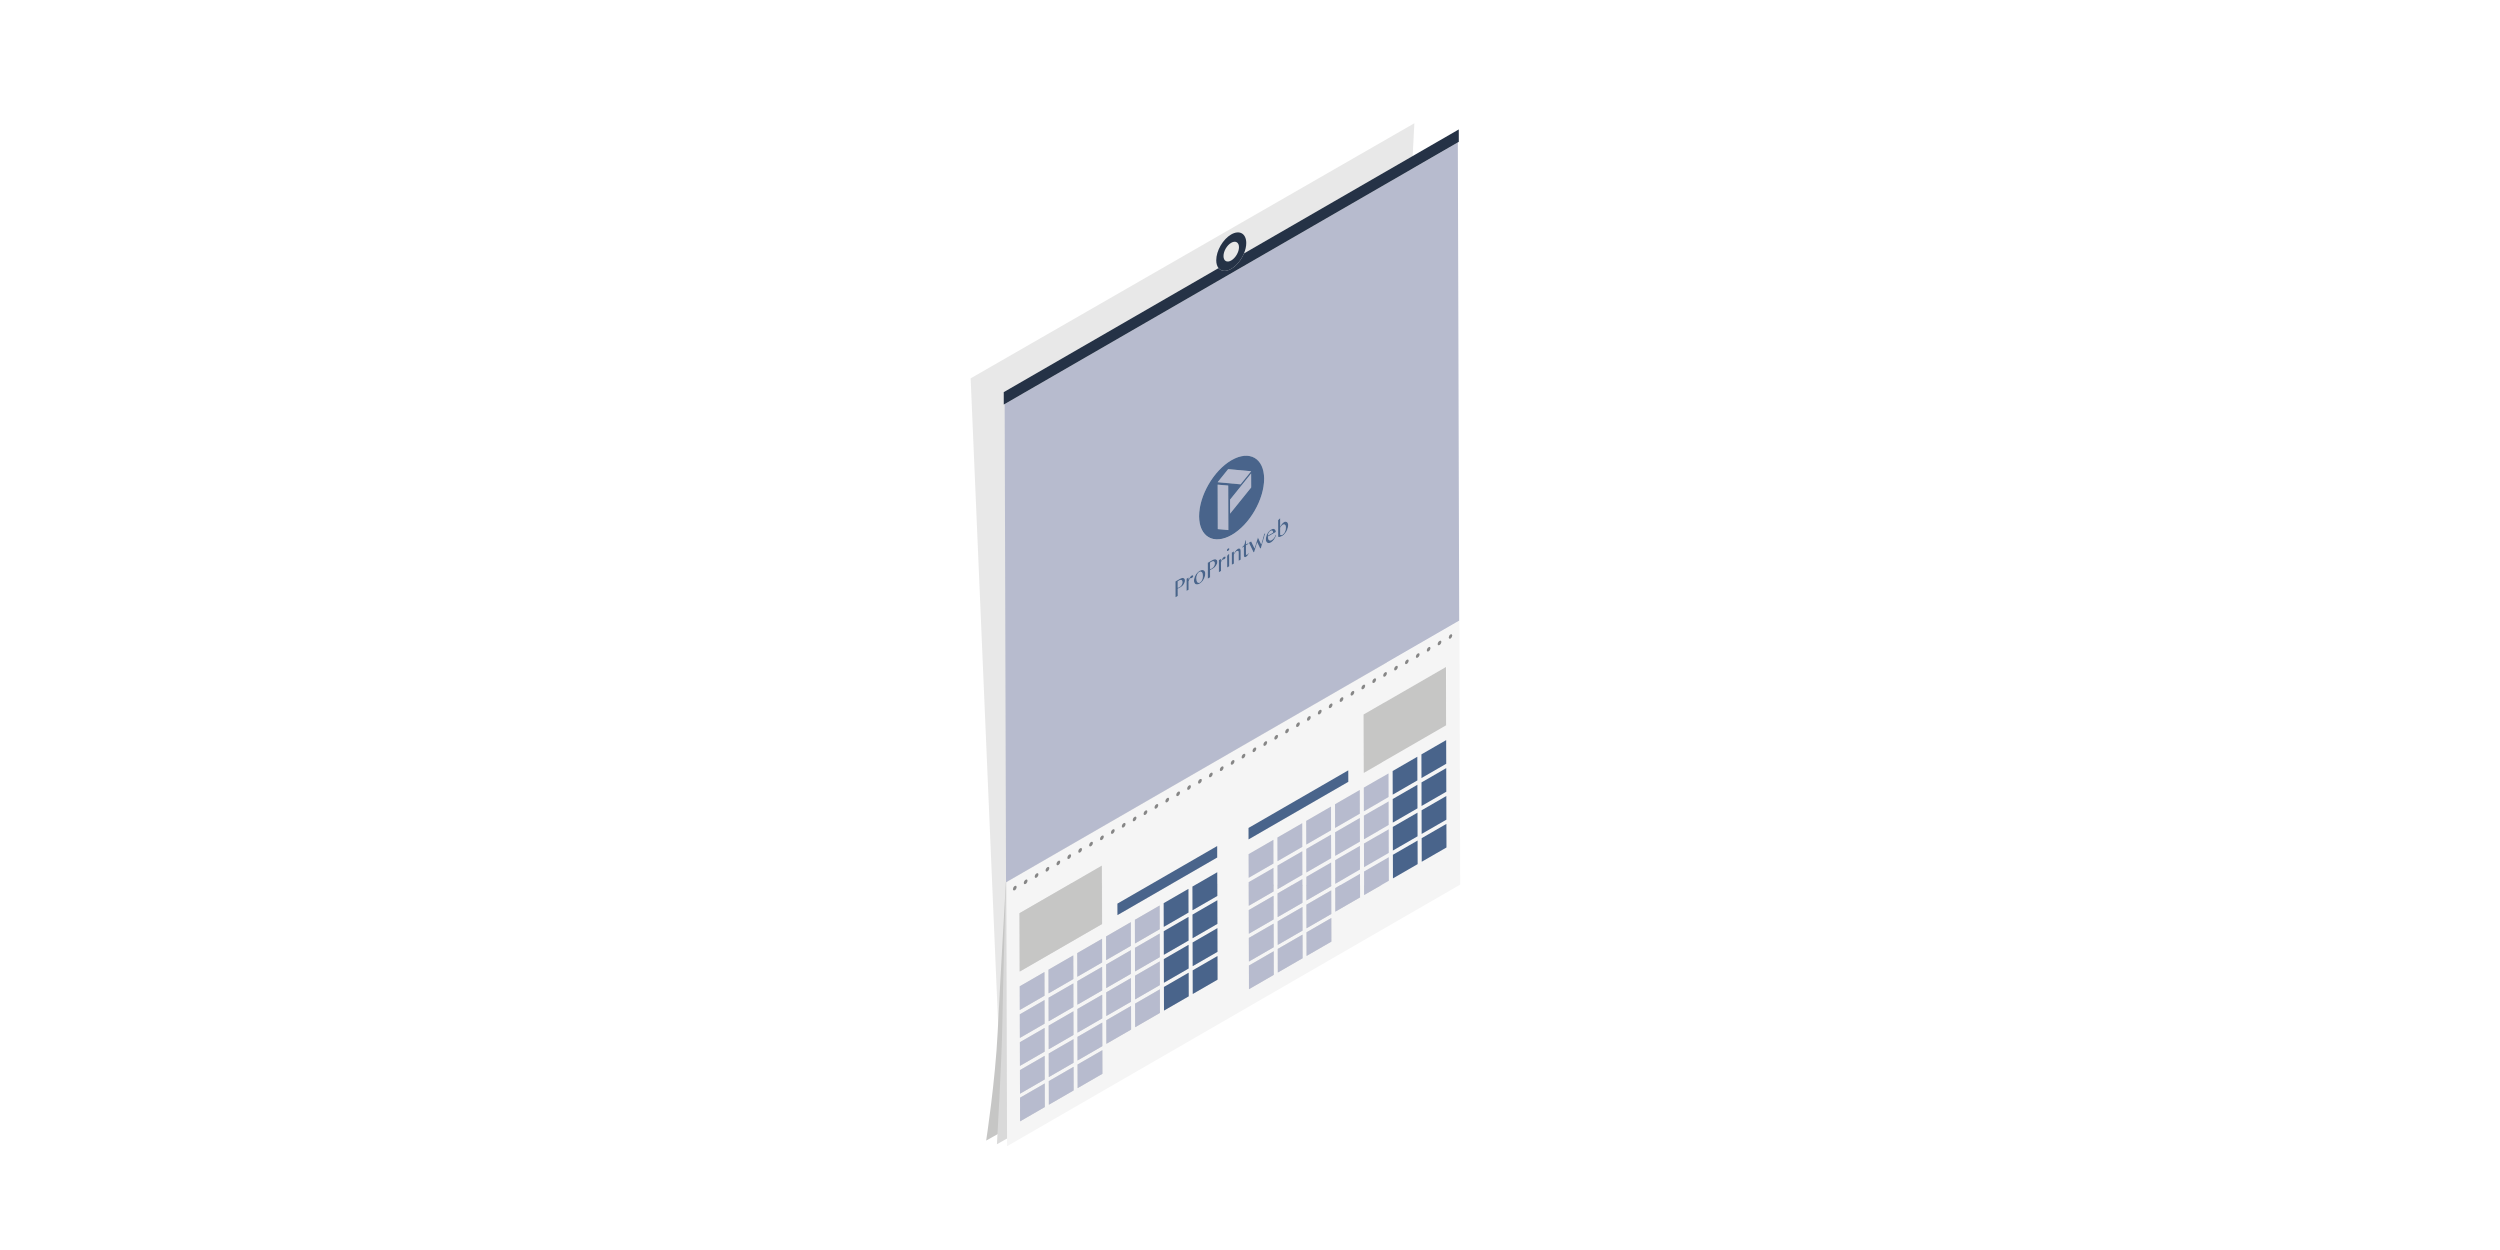 <?xml version="1.0" encoding="UTF-8"?>
<svg id="off" xmlns="http://www.w3.org/2000/svg" xmlns:xlink="http://www.w3.org/1999/xlink" viewBox="0 0 283.465 141.732">
  <defs>
    <style>
      .cls-1 {
        fill: none;
      }

      .cls-2 {
        clip-path: url(#clippath);
      }

      .cls-3 {
        fill: #f5f5f5;
      }

      .cls-4 {
        fill: #b7bbce;
      }

      .cls-5 {
        fill: #d9d9d9;
      }

      .cls-6 {
        fill: #c6c6c5;
      }

      .cls-7 {
        fill: #253246;
      }

      .cls-8 {
        fill: #868686;
      }

      .cls-9 {
        fill: #49648b;
      }

      .cls-10 {
        filter: url(#AI_DesenfoqueGaussiano_4);
        opacity: .4;
      }

      .cls-11 {
        isolation: isolate;
      }
    </style>
    <filter id="AI_DesenfoqueGaussiano_4">
      <feGaussianBlur stdDeviation="4"/>
    </filter>
    <clipPath id="clippath">
      <polygon class="cls-1" points="114.053 130.043 113.802 41.477 165.397 11.689 165.648 100.255 114.053 130.043"/>
    </clipPath>
  </defs>
  <g class="cls-10">
    <polygon class="cls-6" points="113.678 127.892 156.123 96.941 160.368 13.974 110.057 42.899 113.678 127.892"/>
  </g>
  <g>
    <g>
      <path class="cls-6" d="M114.052,100.088s-.64,10.992-.927,16.897c-.273,5.63-1.308,12.34-1.308,12.34l51.315-28.861-49.08-.376Z"/>
      <path class="cls-5" d="M114.05,100.015s-.339,12.209-.401,16.23c-.062,3.98-.612,13.497-.612,13.497l51.157-29.087-50.144-.64Z"/>
    </g>
    <g class="cls-11">
      <g class="cls-2">
        <g>
          <path class="cls-3" d="M115.663,127.144l-.008-2.678,2.803-1.618,.008,2.678-2.803,1.618m3.263-1.884l-.008-2.678,2.809-1.622,.008,2.678-2.809,1.622m3.263-1.884l-.008-2.678,2.809-1.622,.008,2.678-2.809,1.622m19.428-11.217l-.008-2.678,2.809-1.622,.008,2.678-2.809,1.622m3.269-1.887l-.008-2.678,2.809-1.622,.008,2.678-2.809,1.622m3.263-1.884l-.008-2.678,2.809-1.622,.008,2.678-2.809,1.622m-32.494,15.623l-.008-2.678,2.803-1.618,.008,2.678-2.803,1.618m3.263-1.884l-.008-2.678,2.809-1.622,.008,2.678-2.809,1.622m3.263-1.884l-.008-2.678,2.809-1.622,.008,2.678-2.809,1.622m3.269-1.887l-.008-2.678,2.803-1.618,.008,2.678-2.803,1.618m3.263-1.884l-.008-2.678,2.809-1.622,.008,2.678-2.809,1.622m3.269-1.887l-.008-2.678,2.803-1.618,.008,2.678-2.803,1.618m3.263-1.884l-.008-2.678,2.809-1.622,.008,2.678-2.809,1.622m6.366-3.675l-.008-2.678,2.809-1.622,.008,2.678-2.809,1.622m3.269-1.887l-.008-2.678,2.809-1.622,.008,2.678-2.809,1.622m3.263-1.884l-.008-2.678,2.809-1.622,.008,2.678-2.809,1.622m3.269-1.887l-.008-2.678,2.803-1.618,.008,2.678-2.803,1.618m3.263-1.884l-.008-2.678,2.809-1.622,.008,2.678-2.809,1.622m3.269-1.887l-.008-2.678,2.803-1.618,.008,2.678-2.803,1.618m3.263-1.884l-.008-2.678,2.809-1.622,.008,2.678-2.809,1.622m-45.557,23.143l-.008-2.685,2.803-1.618,.008,2.685-2.803,1.618m3.263-1.884l-.008-2.685,2.809-1.622,.008,2.685-2.809,1.622m3.263-1.884l-.008-2.685,2.809-1.622,.008,2.685-2.809,1.622m3.269-1.887l-.008-2.685,2.803-1.618,.008,2.685-2.803,1.618m3.263-1.884l-.008-2.685,2.809-1.622,.008,2.685-2.809,1.622m3.269-1.887l-.008-2.685,2.803-1.618,.008,2.685-2.803,1.618m3.263-1.884l-.008-2.685,2.809-1.622,.008,2.685-2.809,1.622m6.366-3.675l-.008-2.685,2.809-1.622,.008,2.685-2.809,1.622m3.269-1.887l-.008-2.685,2.809-1.622,.008,2.685-2.809,1.622m3.263-1.884l-.008-2.685,2.809-1.622,.008,2.685-2.809,1.622m3.269-1.887l-.008-2.685,2.803-1.618,.008,2.685-2.803,1.618m3.263-1.884l-.008-2.685,2.809-1.622,.008,2.685-2.809,1.622m3.269-1.887l-.008-2.685,2.803-1.618,.008,2.685-2.803,1.618m3.263-1.884l-.008-2.685,2.809-1.622,.008,2.685-2.809,1.622m-45.557,23.128l-.008-2.678,2.803-1.618,.008,2.678-2.803,1.618m3.263-1.884l-.008-2.678,2.809-1.622,.008,2.678-2.809,1.622m3.263-1.884l-.008-2.678,2.809-1.622,.008,2.678-2.809,1.622m3.269-1.887l-.008-2.678,2.803-1.618,.008,2.678-2.803,1.618m3.263-1.884l-.008-2.678,2.809-1.622,.008,2.678-2.809,1.622m3.269-1.887l-.008-2.678,2.803-1.618,.008,2.678-2.803,1.618m3.263-1.884l-.008-2.678,2.809-1.622,.008,2.678-2.809,1.622m6.366-3.675l-.008-2.678,2.809-1.622,.008,2.678-2.809,1.622m3.269-1.887l-.008-2.678,2.809-1.622,.008,2.678-2.809,1.622m3.263-1.884l-.008-2.678,2.809-1.622,.008,2.678-2.809,1.622m3.269-1.887l-.008-2.678,2.803-1.618,.008,2.678-2.803,1.618m3.263-1.884l-.008-2.678,2.809-1.622,.008,2.678-2.809,1.622m3.269-1.887l-.008-2.678,2.803-1.618,.008,2.678-2.803,1.618m3.263-1.884l-.008-2.678,2.809-1.622,.008,2.678-2.809,1.622m-45.557,23.128l-.008-2.685,2.803-1.618,.008,2.685-2.803,1.618m3.263-1.884l-.008-2.685,2.809-1.622,.008,2.685-2.809,1.622m3.263-1.884l-.008-2.685,2.809-1.622,.008,2.685-2.809,1.622m3.269-1.887l-.008-2.685,2.803-1.618,.008,2.685-2.803,1.618m3.263-1.884l-.008-2.685,2.809-1.622,.008,2.685-2.809,1.622m3.269-1.887l-.008-2.685,2.803-1.618,.008,2.685-2.803,1.618m3.263-1.884l-.008-2.685,2.809-1.622,.008,2.685-2.809,1.622m6.366-3.675l-.008-2.685,2.809-1.622,.008,2.685-2.809,1.622m3.269-1.887l-.008-2.685,2.809-1.622,.008,2.685-2.809,1.622m3.263-1.884l-.008-2.685,2.809-1.622,.008,2.685-2.809,1.622m3.269-1.887l-.008-2.685,2.803-1.618,.008,2.685-2.803,1.618m3.263-1.884l-.008-2.685,2.809-1.622,.008,2.685-2.809,1.622m3.269-1.887l-.008-2.685,2.803-1.618,.008,2.685-2.803,1.618m3.263-1.884l-.008-2.685,2.809-1.622,.008,2.685-2.809,1.622m-34.47,15.537l-.004-1.299,11.307-6.528,.004,1.299-11.307,6.528m14.864-8.581l-.004-1.299,11.307-6.528,.004,1.299-11.307,6.528m-25.954,14.984l-.019-6.618,9.334-5.389,.019,6.618-9.334,5.389m39.017-22.526l-.019-6.618,9.341-5.393,.019,6.618-9.341,5.393m-38.335,12.587c-.115,.066-.211,.019-.211-.113s.089-.286,.204-.353l.006-.004c.115-.066,.205-.015,.205,.117s-.089,.286-.204,.353m1.239-.715c-.115,.066-.211,.019-.211-.113s.089-.286,.197-.349l.013-.007c.109-.063,.205-.015,.205,.117s-.095,.29-.204,.353m1.232-.711c-.115,.066-.211,.019-.211-.113s.089-.286,.204-.353l.006-.004c.115-.066,.205-.015,.205,.117s-.089,.286-.204,.353m1.239-.715c-.115,.066-.211,.019-.211-.113s.082-.283,.197-.349l.013-.007c.109-.063,.205-.015,.205,.117s-.095,.29-.204,.353m1.232-.711c-.115,.066-.211,.019-.211-.113s.089-.286,.204-.353l.006-.004c.115-.066,.205-.015,.205,.117s-.089,.286-.204,.353m1.232-.711c-.109,.063-.205,.015-.205-.117s.082-.283,.197-.349l.006-.004c.115-.066,.211-.019,.211,.113s-.095,.29-.21,.356m1.239-.715c-.115,.066-.211,.019-.211-.113s.089-.286,.204-.353l.006-.004c.115-.066,.205-.015,.205,.117s-.089,.286-.204,.353m1.232-.711c-.115,.066-.211,.019-.211-.113s.089-.286,.204-.353l.006-.004c.115-.066,.211-.019,.211,.113s-.095,.29-.21,.356m1.239-.715c-.115,.066-.211,.019-.211-.113s.089-.286,.197-.349l.013-.007c.109-.063,.205-.015,.205,.117s-.095,.29-.204,.353m1.232-.711c-.115,.066-.211,.019-.211-.113s.089-.286,.204-.353l.006-.004c.115-.066,.205-.015,.205,.117s-.089,.286-.204,.353m1.239-.715c-.115,.066-.211,.019-.211-.113s.089-.286,.197-.349l.013-.007c.109-.063,.205-.015,.205,.117s-.095,.29-.204,.353m1.232-.711c-.115,.066-.211,.019-.211-.113s.089-.286,.204-.353l.006-.004c.115-.066,.205-.015,.205,.117s-.089,.286-.204,.353m1.239-.715c-.115,.066-.211,.019-.211-.113s.082-.283,.197-.349l.013-.007c.109-.063,.205-.015,.205,.117s-.095,.29-.204,.353m1.232-.711c-.115,.066-.211,.019-.211-.113s.089-.286,.204-.353l.006-.004c.115-.066,.205-.015,.205,.117s-.089,.286-.204,.353m1.232-.711c-.109,.063-.211,.019-.211-.113s.089-.286,.204-.353l.006-.004c.115-.066,.211-.019,.211,.113s-.095,.29-.21,.356m1.239-.715c-.115,.066-.211,.019-.211-.113s.089-.286,.204-.353l.006-.004c.115-.066,.205-.015,.205,.117s-.089,.286-.204,.353m1.232-.711c-.109,.063-.211,.019-.211-.113s.089-.286,.204-.353l.006-.004c.115-.066,.211-.019,.211,.113s-.095,.29-.21,.356m1.239-.715c-.115,.066-.211,.019-.211-.113s.089-.286,.204-.353l.006-.004c.115-.066,.205-.015,.205,.117s-.089,.286-.204,.353m1.232-.711c-.115,.066-.211,.019-.211-.113s.089-.286,.204-.353l.006-.004c.115-.066,.205-.015,.205,.117s-.089,.286-.204,.353m1.239-.715c-.115,.066-.211,.019-.211-.113s.089-.286,.197-.349l.013-.007c.109-.063,.205-.015,.205,.117s-.095,.29-.204,.353m1.232-.711c-.115,.066-.211,.019-.211-.113s.089-.286,.204-.353l.006-.004c.115-.066,.205-.015,.205,.117s-.089,.286-.204,.353m1.239-.715c-.115,.066-.211,.019-.211-.113s.082-.283,.197-.349l.013-.007c.109-.063,.205-.015,.205,.117s-.095,.29-.204,.353m1.232-.711c-.115,.066-.211,.019-.211-.113s.089-.286,.204-.353l.006-.004c.115-.066,.205-.015,.205,.117s-.089,.286-.204,.353m1.232-.711c-.109,.063-.205,.015-.205-.117s.082-.283,.197-.349l.006-.004c.115-.066,.211-.019,.211,.113s-.095,.29-.21,.356m1.239-.715c-.115,.066-.211,.019-.211-.113s.089-.286,.204-.353l.006-.004c.115-.066,.205-.015,.205,.117s-.089,.286-.204,.353m1.232-.711c-.109,.063-.211,.019-.211-.113s.089-.286,.204-.353l.006-.004c.115-.066,.211-.019,.211,.113s-.095,.29-.21,.356m1.239-.715c-.115,.066-.211,.019-.211-.113s.089-.286,.204-.353l.006-.004c.115-.066,.205-.015,.205,.117s-.089,.286-.204,.353m1.232-.711c-.109,.063-.211,.019-.211-.113s.089-.286,.204-.353l.006-.004c.115-.066,.211-.019,.211,.113s-.095,.29-.21,.356m1.239-.715c-.115,.066-.211,.019-.211-.113s.089-.286,.204-.353l.006-.004c.115-.066,.205-.015,.205,.117s-.089,.286-.204,.353m1.232-.711c-.115,.066-.211,.019-.211-.113s.089-.286,.204-.353l.006-.004c.115-.066,.205-.015,.205,.117s-.089,.286-.204,.353m1.239-.715c-.115,.066-.211,.019-.211-.113s.089-.286,.197-.349l.013-.007c.109-.063,.205-.015,.205,.117s-.095,.29-.204,.353m1.232-.711c-.115,.066-.211,.019-.211-.113s.089-.286,.204-.353l.006-.004c.115-.066,.205-.015,.205,.117s-.089,.286-.204,.353m1.239-.715c-.115,.066-.211,.019-.211-.113s.082-.283,.197-.349l.013-.007c.109-.063,.205-.015,.205,.117s-.095,.29-.204,.353m1.232-.711c-.115,.066-.211,.019-.211-.113s.089-.286,.204-.353l.006-.004c.115-.066,.205-.015,.205,.117s-.089,.286-.204,.353m1.232-.711c-.109,.063-.205,.015-.205-.117s.082-.283,.197-.349l.006-.004c.115-.066,.211-.019,.211,.113s-.095,.29-.21,.356m1.239-.715c-.115,.066-.211,.019-.211-.113s.089-.286,.204-.353l.006-.004c.115-.066,.205-.015,.205,.117s-.089,.286-.204,.353m1.232-.711c-.109,.063-.211,.019-.211-.113s.089-.286,.204-.353l.006-.004c.115-.066,.211-.019,.211,.113s-.095,.29-.21,.356m1.239-.715c-.115,.066-.211,.019-.211-.113s.089-.286,.197-.349l.013-.007c.115-.066,.205-.015,.205,.117s-.089,.286-.204,.353m1.232-.711c-.109,.063-.211,.019-.211-.113s.089-.286,.204-.353l.006-.004c.115-.066,.211-.019,.211,.113s-.095,.29-.21,.356m-48.166,27.816l-.153,.008-.039-.051-.019-.077,.057-.202c.037-.067,.089-.118,.143-.149,.058-.034,.117-.044,.157-.025l.058,.136-.057,.195-.064,.096-.083,.07m49.404-28.524l-.147,.004-.058-.128,.057-.202c.035-.068,.088-.122,.141-.153s.108-.038,.146-.013l.064,.132-.063,.198-.14,.162m.979-2.05l-51.377,29.663,.085,29.955,51.377-29.663-.085-29.955"/>
          <path class="cls-8" d="M115.053,100.469c-.054,.031-.106,.082-.143,.149l-.057,.202,.019,.077,.039,.051,.153-.008,.083-.07,.064-.096,.057-.195-.058-.136c-.04-.019-.099-.009-.157,.025"/>
          <path class="cls-8" d="M116.295,99.752l-.006,.004c-.115,.066-.204,.221-.204,.353s.096,.179,.211,.113,.204-.221,.204-.353-.09-.183-.205-.117m1.239-.715l-.013,.007c-.109,.063-.198,.217-.197,.349s.096,.179,.211,.113c.109-.063,.204-.221,.204-.353s-.096-.179-.205-.117m1.232-.711l-.006,.004c-.115,.066-.204,.221-.204,.353s.096,.179,.211,.113,.204-.221,.204-.353-.09-.183-.205-.117m1.239-.715l-.013,.007c-.115,.066-.198,.217-.197,.349s.096,.179,.211,.113c.109-.063,.204-.221,.204-.353s-.096-.179-.205-.117m1.232-.711l-.006,.004c-.115,.066-.204,.221-.204,.353s.096,.179,.211,.113,.204-.221,.204-.353-.09-.183-.205-.117m1.232-.711l-.006,.004c-.115,.066-.198,.217-.197,.349s.096,.179,.205,.117c.115-.066,.21-.224,.21-.356s-.096-.179-.211-.113m1.239-.715l-.006,.004c-.115,.066-.204,.221-.204,.353s.096,.179,.211,.113,.204-.221,.204-.353-.09-.183-.205-.117m1.232-.711l-.006,.004c-.115,.066-.204,.221-.204,.353s.096,.179,.211,.113,.21-.224,.21-.356-.096-.179-.211-.113m1.239-.715l-.013,.007c-.109,.063-.198,.217-.197,.349s.096,.179,.211,.113c.109-.063,.204-.221,.204-.353s-.096-.179-.205-.117m1.232-.711l-.006,.004c-.115,.066-.204,.221-.204,.353s.096,.179,.211,.113,.204-.221,.204-.353-.09-.183-.205-.117m1.239-.715l-.013,.007c-.109,.063-.198,.217-.197,.349s.096,.179,.211,.113c.109-.063,.204-.221,.204-.353s-.096-.179-.205-.117m1.232-.711l-.006,.004c-.115,.066-.204,.221-.204,.353s.096,.179,.211,.113,.204-.221,.204-.353-.09-.183-.205-.117m1.239-.715l-.013,.007c-.115,.066-.198,.217-.197,.349s.096,.179,.211,.113c.109-.063,.204-.221,.204-.353s-.096-.179-.205-.117m1.232-.711l-.006,.004c-.115,.066-.204,.221-.204,.353s.096,.179,.211,.113,.204-.221,.204-.353-.09-.183-.205-.117m1.232-.711l-.006,.004c-.115,.066-.204,.221-.204,.353s.103,.176,.211,.113c.115-.066,.21-.224,.21-.356s-.096-.179-.211-.113m1.239-.715l-.006,.004c-.115,.066-.204,.221-.204,.353s.096,.179,.211,.113,.204-.221,.204-.353-.09-.183-.205-.117m1.232-.711l-.006,.004c-.115,.066-.204,.221-.204,.353s.103,.176,.211,.113c.115-.066,.21-.224,.21-.356s-.096-.179-.211-.113m1.239-.715l-.006,.004c-.115,.066-.204,.221-.204,.353s.096,.179,.211,.113,.204-.221,.204-.353-.09-.183-.205-.117m1.232-.711l-.006,.004c-.115,.066-.204,.221-.204,.353s.096,.179,.211,.113,.204-.221,.204-.353-.09-.183-.205-.117m1.239-.715l-.013,.007c-.109,.063-.198,.217-.197,.349s.096,.179,.211,.113c.109-.063,.204-.221,.204-.353s-.096-.179-.205-.117m1.232-.711l-.006,.004c-.115,.066-.204,.221-.204,.353s.096,.179,.211,.113,.204-.221,.204-.353-.09-.183-.205-.117m1.239-.715l-.013,.007c-.115,.066-.198,.217-.197,.349s.096,.179,.211,.113c.109-.063,.204-.221,.204-.353s-.096-.179-.205-.117m1.232-.711l-.006,.004c-.115,.066-.204,.221-.204,.353s.096,.179,.211,.113,.204-.221,.204-.353-.09-.183-.205-.117m1.232-.711l-.006,.004c-.115,.066-.198,.217-.197,.349s.096,.179,.205,.117c.115-.066,.21-.224,.21-.356s-.096-.179-.211-.113m1.239-.715l-.006,.004c-.115,.066-.204,.221-.204,.353s.096,.179,.211,.113,.204-.221,.204-.353-.09-.183-.205-.117m1.232-.711l-.006,.004c-.115,.066-.204,.221-.204,.353s.103,.176,.211,.113c.115-.066,.21-.224,.21-.356s-.096-.179-.211-.113m1.239-.715l-.006,.004c-.115,.066-.204,.221-.204,.353s.096,.179,.211,.113,.204-.221,.204-.353-.09-.183-.205-.117m1.232-.711l-.006,.004c-.115,.066-.204,.221-.204,.353s.103,.176,.211,.113c.115-.066,.21-.224,.21-.356s-.096-.179-.211-.113m1.239-.715l-.006,.004c-.115,.066-.204,.221-.204,.353s.096,.179,.211,.113,.204-.221,.204-.353-.09-.183-.205-.117m1.232-.711l-.006,.004c-.115,.066-.204,.221-.204,.353s.096,.179,.211,.113,.204-.221,.204-.353-.09-.183-.205-.117m1.239-.715l-.013,.007c-.109,.063-.198,.217-.197,.349s.096,.179,.211,.113c.109-.063,.204-.221,.204-.353s-.096-.179-.205-.117m1.232-.711l-.006,.004c-.115,.066-.204,.221-.204,.353s.096,.179,.211,.113,.204-.221,.204-.353-.09-.183-.205-.117m1.239-.715l-.013,.007c-.115,.066-.198,.217-.197,.349s.096,.179,.211,.113c.109-.063,.204-.221,.204-.353s-.096-.179-.205-.117m1.232-.711l-.006,.004c-.115,.066-.204,.221-.204,.353s.096,.179,.211,.113,.204-.221,.204-.353-.09-.183-.205-.117m1.232-.711l-.006,.004c-.115,.066-.198,.217-.197,.349s.096,.179,.205,.117c.115-.066,.21-.224,.21-.356s-.096-.179-.211-.113m1.239-.715l-.006,.004c-.115,.066-.204,.221-.204,.353s.096,.179,.211,.113,.204-.221,.204-.353-.09-.183-.205-.117m1.232-.711l-.006,.004c-.115,.066-.204,.221-.204,.353s.103,.176,.211,.113c.115-.066,.21-.224,.21-.356s-.096-.179-.211-.113m1.239-.715l-.013,.007c-.109,.063-.198,.217-.197,.349s.096,.179,.211,.113,.204-.221,.204-.353-.09-.183-.205-.117m1.232-.711l-.006,.004c-.115,.066-.204,.221-.204,.353s.103,.176,.211,.113c.115-.066,.21-.224,.21-.356s-.096-.179-.211-.113"/>
          <path class="cls-8" d="M164.462,71.937c-.054,.031-.106,.085-.141,.153l-.057,.202,.058,.128,.147-.004,.14-.162,.063-.198-.064-.132c-.038-.026-.093-.018-.146,.013"/>
          <polyline class="cls-4" points="131.485 102.673 128.676 104.295 128.684 106.98 131.493 105.358 131.485 102.673"/>
          <polyline class="cls-4" points="131.494 105.85 128.685 107.472 128.693 110.149 131.502 108.527 131.494 105.85"/>
          <polyline class="cls-4" points="131.503 109.012 128.694 110.634 128.702 113.319 131.511 111.697 131.503 109.012"/>
          <polyline class="cls-4" points="131.512 112.174 128.703 113.796 128.711 116.473 131.52 114.851 131.512 112.174"/>
          <polyline class="cls-9" points="134.748 100.789 131.945 102.408 131.953 105.093 134.756 103.474 134.748 100.789"/>
          <polyline class="cls-9" points="134.757 103.966 131.954 105.584 131.962 108.262 134.765 106.644 134.757 103.966"/>
          <polyline class="cls-9" points="134.766 107.128 131.963 108.746 131.971 111.431 134.774 109.813 134.766 107.128"/>
          <polyline class="cls-9" points="134.775 110.29 131.972 111.908 131.98 114.586 134.783 112.968 134.775 110.29"/>
          <polyline class="cls-9" points="138.017 98.902 135.208 100.524 135.215 103.209 138.025 101.587 138.017 98.902"/>
          <polyline class="cls-9" points="138.026 102.079 135.217 103.701 135.224 106.378 138.034 104.756 138.026 102.079"/>
          <polyline class="cls-9" points="138.035 105.241 135.226 106.863 135.233 109.548 138.043 107.926 138.035 105.241"/>
          <polyline class="cls-9" points="138.044 108.403 135.235 110.025 135.242 112.702 138.052 111.08 138.044 108.403"/>
          <polyline class="cls-4" points="118.422 110.215 115.62 111.833 115.627 114.518 118.43 112.9 118.422 110.215"/>
          <polyline class="cls-4" points="118.431 113.392 115.629 115.01 115.636 117.688 118.439 116.069 118.431 113.392"/>
          <polyline class="cls-4" points="118.44 116.554 115.638 118.172 115.645 120.857 118.448 119.239 118.44 116.554"/>
          <polyline class="cls-4" points="118.449 119.716 115.647 121.334 115.654 124.012 118.457 122.393 118.449 119.716"/>
          <polyline class="cls-4" points="118.458 122.848 115.655 124.466 115.663 127.144 118.466 125.526 118.458 122.848"/>
          <polyline class="cls-4" points="121.691 108.328 118.882 109.949 118.89 112.635 121.699 111.013 121.691 108.328"/>
          <polyline class="cls-4" points="121.7 111.504 118.891 113.126 118.899 115.804 121.708 114.182 121.7 111.504"/>
          <polyline class="cls-4" points="121.709 114.666 118.9 116.288 118.908 118.973 121.717 117.351 121.709 114.666"/>
          <polyline class="cls-4" points="121.718 117.828 118.909 119.45 118.917 122.128 121.726 120.506 121.718 117.828"/>
          <polyline class="cls-4" points="121.727 120.961 118.918 122.583 118.926 125.261 121.735 123.639 121.727 120.961"/>
          <polyline class="cls-4" points="124.954 106.444 122.145 108.066 122.152 110.751 124.962 109.129 124.954 106.444"/>
          <polyline class="cls-4" points="124.963 109.621 122.154 111.242 122.161 113.92 124.971 112.298 124.963 109.621"/>
          <polyline class="cls-4" points="124.972 112.783 122.163 114.405 122.17 117.09 124.98 115.468 124.972 112.783"/>
          <polyline class="cls-4" points="124.981 115.945 122.172 117.567 122.179 120.244 124.988 118.622 124.981 115.945"/>
          <polyline class="cls-4" points="124.99 119.077 122.181 120.699 122.188 123.377 124.997 121.755 124.99 119.077"/>
          <polyline class="cls-4" points="128.217 104.56 125.414 106.178 125.421 108.864 128.224 107.245 128.217 104.56"/>
          <polyline class="cls-4" points="128.226 107.737 125.423 109.355 125.43 112.033 128.233 110.415 128.226 107.737"/>
          <polyline class="cls-4" points="128.234 110.899 125.432 112.517 125.439 115.202 128.242 113.584 128.234 110.899"/>
          <polyline class="cls-4" points="128.243 114.061 125.441 115.679 125.448 118.357 128.251 116.739 128.243 114.061"/>
          <polyline class="cls-4" points="157.446 87.685 154.636 89.307 154.644 91.992 157.453 90.37 157.446 87.685"/>
          <polyline class="cls-4" points="157.455 90.862 154.645 92.483 154.653 95.161 157.462 93.539 157.455 90.862"/>
          <polyline class="cls-4" points="157.463 94.024 154.654 95.646 154.662 98.331 157.471 96.709 157.463 94.024"/>
          <polyline class="cls-4" points="157.472 97.186 154.663 98.808 154.671 101.485 157.48 99.863 157.472 97.186"/>
          <polyline class="cls-9" points="160.708 85.801 157.905 87.42 157.913 90.105 160.716 88.486 160.708 85.801"/>
          <polyline class="cls-9" points="160.717 88.978 157.914 90.596 157.922 93.274 160.725 91.656 160.717 88.978"/>
          <polyline class="cls-9" points="160.726 92.14 157.923 93.758 157.931 96.443 160.734 94.825 160.726 92.14"/>
          <polyline class="cls-9" points="160.735 95.302 157.932 96.92 157.94 99.598 160.743 97.98 160.735 95.302"/>
          <polyline class="cls-9" points="163.977 83.914 161.168 85.536 161.175 88.221 163.985 86.599 163.977 83.914"/>
          <polyline class="cls-9" points="163.986 87.091 161.177 88.713 161.184 91.39 163.994 89.768 163.986 87.091"/>
          <polyline class="cls-9" points="163.995 90.253 161.186 91.875 161.193 94.56 164.003 92.938 163.995 90.253"/>
          <polyline class="cls-9" points="164.004 93.415 161.195 95.037 161.202 97.714 164.012 96.092 164.004 93.415"/>
          <polyline class="cls-4" points="144.382 95.227 141.573 96.849 141.581 99.534 144.39 97.912 144.382 95.227"/>
          <polyline class="cls-4" points="144.391 98.404 141.582 100.025 141.59 102.703 144.399 101.081 144.391 98.404"/>
          <polyline class="cls-4" points="144.4 101.566 141.591 103.187 141.599 105.873 144.408 104.251 144.4 101.566"/>
          <polyline class="cls-4" points="144.409 104.728 141.6 106.35 141.608 109.027 144.417 107.405 144.409 104.728"/>
          <polyline class="cls-4" points="144.418 107.86 141.609 109.482 141.617 112.16 144.426 110.538 144.418 107.86"/>
          <polyline class="cls-4" points="147.651 93.34 144.842 94.961 144.85 97.647 147.659 96.025 147.651 93.34"/>
          <polyline class="cls-4" points="147.66 96.516 144.851 98.138 144.859 100.816 147.668 99.194 147.66 96.516"/>
          <polyline class="cls-4" points="147.669 99.678 144.86 101.3 144.868 103.985 147.677 102.363 147.669 99.678"/>
          <polyline class="cls-4" points="147.678 102.84 144.869 104.462 144.877 107.14 147.686 105.518 147.678 102.84"/>
          <polyline class="cls-4" points="147.687 105.973 144.878 107.595 144.886 110.273 147.695 108.651 147.687 105.973"/>
          <polyline class="cls-4" points="150.914 91.456 148.105 93.078 148.112 95.763 150.922 94.141 150.914 91.456"/>
          <polyline class="cls-4" points="150.923 94.633 148.114 96.254 148.121 98.932 150.931 97.31 150.923 94.633"/>
          <polyline class="cls-4" points="150.932 97.795 148.123 99.417 148.13 102.102 150.94 100.48 150.932 97.795"/>
          <polyline class="cls-4" points="150.941 100.957 148.132 102.579 148.139 105.256 150.949 103.634 150.941 100.957"/>
          <polyline class="cls-4" points="150.95 104.089 148.141 105.711 148.148 108.389 150.957 106.767 150.95 104.089"/>
          <polyline class="cls-4" points="154.177 89.572 151.374 91.19 151.381 93.876 154.184 92.257 154.177 89.572"/>
          <polyline class="cls-4" points="154.186 92.749 151.383 94.367 151.39 97.045 154.193 95.427 154.186 92.749"/>
          <polyline class="cls-4" points="154.195 95.911 151.392 97.529 151.399 100.214 154.202 98.596 154.195 95.911"/>
          <polyline class="cls-4" points="154.203 99.073 151.401 100.691 151.408 103.369 154.211 101.751 154.203 99.073"/>
          <polyline class="cls-6" points="124.93 98.154 115.596 103.543 115.615 110.16 124.949 104.771 124.93 98.154"/>
          <polyline class="cls-6" points="163.954 75.624 154.613 81.017 154.632 87.634 163.972 82.241 163.954 75.624"/>
          <polyline class="cls-9" points="138.009 95.931 126.701 102.459 126.705 103.758 138.012 97.229 138.009 95.931"/>
          <polyline class="cls-9" points="152.872 87.349 141.565 93.878 141.568 95.176 152.876 88.648 152.872 87.349"/>
          <path class="cls-4" d="M145.452,59.499l-.083,.063-.083,.085-.07,.092-.057,.099,.002,.807,.051,.022,.058,.011,.077-.008,.089-.044,.153-.132,.115-.198c.032-.07,.057-.151,.076-.242,.019-.084,.025-.169,.025-.264l-.026-.176-.077-.11-.109-.047-.141,.044m-9.494,5.371l-.115,.103-.102,.169-.07,.209-.025,.206c0,.103,.013,.191,.033,.268s.045,.143,.077,.191l.134,.077c.051,.007,.109-.004,.173-.041l.134-.121,.102-.169,.063-.206,.025-.213c0-.095-.007-.187-.026-.264-.013-.081-.039-.139-.071-.187l-.134-.077c-.051-.014-.115,.008-.198,.056m8.089-4.67l-.102,.088-.089,.125-.064,.154-.031,.165,.6-.346-.026-.132-.064-.08-.096-.018-.128,.044m-10.325,5.608l-.185,.107,.002,.734,.096-.033,.102-.044,.147-.114,.108-.143,.063-.154,.019-.158-.026-.147-.077-.088-.109-.011-.141,.052m3.671-2.12l-.192,.111,.002,.734,.096-.033,.102-.044,.153-.118,.102-.14,.063-.154,.019-.158-.026-.147-.077-.088-.109-.011-.134,.048m4.467-10.001l-2.39,2.967,.004,1.585,2.39-2.967-.004-1.585m-3.795,1.265l.014,5.04,1.196,.11-.014-5.047-1.196-.103m1.191-1.761l-1.192,1.482,2.597,.242,1.198-1.485-2.604-.238m4.203,7.273l-.488,1.685-.083,.048-.341-.714-.336,1.105-.077,.044-.528-1.099,.255-.147,.386,.791,.38-1.234,.38,.795,.335-1.208,.115-.066m-8.689,5.274l.076-.154,.083-.136,.089-.118,.096-.077,.077-.03,.058,.003,.039,.029,.013,.059-.032,.114-.102,.096-.064,.03-.045,.004-.045,.004-.051,.015-.045,.048-.051,.073-.044,.092-.051,.118,.003,.961-.236,.136-.004-1.387,.236-.136v.257m1.249,.44c-.089,.052-.172,.078-.256,.089-.077,.008-.147-.003-.198-.032-.058-.033-.103-.08-.135-.15-.032-.07-.052-.147-.052-.242,0-.103,.019-.209,.05-.323,.032-.106,.076-.213,.133-.312,.051-.096,.121-.187,.198-.268,.083-.092,.166-.155,.255-.206,.096-.055,.179-.088,.256-.096,.077-.007,.147-.004,.205,.029,.058,.026,.103,.073,.135,.135,.032,.07,.045,.15,.045,.246,0,.103-.012,.213-.044,.319-.032,.114-.076,.22-.133,.319-.057,.107-.127,.199-.204,.287-.077,.081-.159,.151-.255,.206m2.423-2.56l.07-.151,.089-.14,.089-.118,.096-.077,.07-.026,.058,.003,.045,.026,.013,.059-.038,.118-.102,.096-.064,.03-.045,.004h-.038s-.051,.015-.051,.015l-.045,.048-.051,.073-.051,.096-.044,.114,.003,.961-.243,.14-.004-1.387,.243-.14v.257m.7,.728l-.004-1.335,.166-.177,.07-.041,.004,1.416-.236,.136m.763-1.579c.076-.14,.153-.25,.229-.345,.077-.088,.159-.158,.242-.206l.115-.037,.096,.04,.071,.091,.02,.15,.003,.998-.236,.136-.003-.954c0-.088-.02-.15-.058-.172l-.134,.004-.083,.063-.089,.096-.083,.107-.089,.14,.003,1.027-.236,.136-.004-1.387,.236-.136v.249m4.224-1.27c-.083,.048-.16,.07-.23,.081-.077,.008-.134-.011-.192-.036-.051-.029-.096-.077-.128-.139-.032-.062-.045-.143-.046-.238,0-.11,.012-.22,.044-.334,.025-.11,.063-.213,.121-.312,.051-.103,.108-.187,.185-.268,.07-.085,.153-.147,.242-.199,.077-.044,.153-.074,.217-.081,.07-.004,.122,.011,.173,.033l.109,.121c.026,.059,.039,.125,.039,.205l-.9,.52c0,.088,.013,.169,.033,.238,.019,.07,.052,.117,.09,.154l.134,.055,.172-.048,.147-.114,.134-.151,.102-.169,.057-.158h.064s-.082,.246-.082,.246l-.134,.239-.166,.206-.185,.151m-10.848,6.233l-.005-1.805,.492-.284c.083-.048,.16-.078,.23-.096,.07-.018,.134-.019,.185-.004l.128,.088c.032,.048,.045,.106,.045,.194,0,.081-.012,.154-.044,.239l-.114,.213-.166,.191-.185,.129-.089,.052-.083,.041-.077,.037-.058,.019,.002,.836-.262,.151m3.665-2.116l-.005-1.805,.498-.288c.083-.048,.16-.078,.23-.096,.07-.018,.134-.019,.185-.004l.128,.088c.026,.051,.045,.106,.045,.194,0,.081-.012,.154-.044,.239l-.114,.213-.166,.191-.191,.133-.083,.048-.089,.044-.077,.037-.058,.019,.002,.836-.262,.151m3.885-3.514v-.073c.064-.037,.121-.085,.166-.14l.102-.169,.07-.209,.038-.22,.07-.041v.477s.269-.155,.269-.155v.117s-.268,.155-.268,.155l.003,.976,.006,.055,.032,.026,.038,.015,.051-.022,.077-.066,.057-.092,.058,.018-.127,.221c-.051,.066-.115,.125-.198,.173l-.102,.037-.077-.022-.039-.081-.02-.121-.003-.976-.204,.118m-1.579,.36l-.051,.015-.045-.004-.032-.026-.007-.048,.006-.062,.032-.063,.045-.055,.051-.037,.051-.022,.045,.004,.032,.026,.013,.051-.013,.059-.032,.062-.045,.055-.051,.044m6.135-1.69c-.089,.052-.172,.085-.256,.103-.077,.022-.147,.019-.205-.007l-.005-1.885,.166-.169,.07-.041,.003,.968,.076-.154,.102-.147,.121-.136,.115-.088c.07-.041,.134-.063,.192-.059l.154,.044c.045,.026,.077,.073,.103,.132,.026,.066,.039,.139,.039,.22s-.012,.161-.025,.235l-.07,.239-.102,.228-.14,.206-.159,.18-.179,.133m-5.724-.12c-2.037,1.176-3.696,.23-3.702-2.11s1.642-5.188,3.678-6.364c2.03-1.172,3.689-.227,3.696,2.106s-1.642,5.195-3.672,6.367m25.64-44.506l-51.384,29.666,.154,54.216,51.384-29.666-.154-54.216"/>
          <path class="cls-7" d="M165.405,14.675l-24.359,14.064c-.301,.721-.833,1.392-1.439,1.742s-1.138,.292-1.44-.08l-24.357,14.062,.004,1.409,.102-.059,51.384-29.666,.109-.063-.004-1.409"/>
          <path class="cls-7" d="M139.605,29.534c-.485,.28-.876,.057-.878-.493-.002-.558,.387-1.23,.872-1.51s.882-.061,.884,.496c.002,.55-.393,1.226-.878,1.506m-.008-2.949c-.939,.542-1.696,1.854-1.693,2.932,.001,.38,.098,.679,.264,.884,.302,.372,.834,.43,1.44,.08s1.138-1.022,1.439-1.742c.165-.396,.261-.806,.26-1.186-.003-1.078-.772-1.509-1.71-.967"/>
          <path class="cls-9" d="M139.475,58.239l-.004-1.585,2.39-2.967,.004,1.585-2.39,2.967m-.199,1.864l-1.196-.11-.014-5.04,1.196,.103,.014,5.047m1.386-5.187l-2.597-.242,1.192-1.482,2.604,.238-1.198,1.485m-1.025-2.737c-2.037,1.176-3.685,4.031-3.678,6.364s1.666,3.286,3.702,2.11c2.03-1.172,3.679-4.027,3.672-6.367s-1.666-3.278-3.696-2.106"/>
          <path class="cls-9" d="M133.737,66.571l-.102,.044-.096,.033-.002-.734,.185-.107,.141-.052,.109,.011,.077,.088,.026,.147-.019,.158-.063,.154-.108,.143-.147,.114m.029-.928l-.492,.284,.005,1.805,.262-.151-.002-.836,.058-.019,.077-.037,.083-.041,.089-.052,.185-.129,.166-.191,.114-.213c.032-.085,.044-.158,.044-.239,0-.088-.013-.147-.045-.194l-.128-.088c-.051-.015-.115-.014-.185,.004-.07,.019-.147,.048-.23,.096"/>
          <polyline class="cls-9" points="135.114 65.254 135.018 65.331 134.929 65.449 134.846 65.585 134.77 65.739 134.769 65.482 134.533 65.619 134.537 67.005 134.773 66.869 134.771 65.908 134.822 65.79 134.866 65.698 134.917 65.625 134.962 65.577 135.013 65.562 135.057 65.558 135.102 65.555 135.166 65.525 135.268 65.43 135.3 65.316 135.287 65.257 135.248 65.228 135.191 65.224 135.114 65.254"/>
          <path class="cls-9" d="M136.063,66.051c-.064,.037-.121,.048-.173,.041l-.134-.077c-.032-.048-.058-.114-.077-.191s-.032-.165-.033-.268l.025-.206,.07-.209,.102-.169,.115-.103c.083-.048,.147-.07,.198-.056l.134,.077c.032,.048,.058,.106,.071,.187,.019,.077,.026,.169,.026,.264l-.025,.213-.063,.206-.102,.169-.134,.121m-.048-1.317c-.089,.052-.172,.114-.255,.206-.077,.081-.147,.173-.198,.268-.057,.099-.102,.206-.133,.312-.032,.114-.051,.22-.05,.323,0,.095,.02,.172,.052,.242,.032,.07,.077,.117,.135,.15,.051,.029,.122,.04,.198,.032,.083-.011,.166-.037,.256-.089,.096-.055,.179-.125,.255-.206,.076-.088,.147-.18,.204-.287,.057-.099,.102-.206,.133-.319,.032-.107,.044-.217,.044-.319,0-.095-.013-.176-.045-.246-.032-.062-.077-.11-.135-.135-.058-.033-.128-.036-.205-.029-.077,.008-.16,.041-.256,.096"/>
          <path class="cls-9" d="M137.401,64.455l-.102,.044-.096,.033-.002-.734,.192-.111,.134-.048,.109,.011,.077,.088,.026,.147-.019,.158-.063,.154-.102,.14-.153,.118m.036-.932l-.498,.288,.005,1.805,.262-.151-.002-.836,.058-.019,.077-.037,.089-.044,.083-.048,.191-.133,.166-.191,.114-.213c.032-.085,.044-.158,.044-.239,0-.088-.02-.143-.045-.194l-.128-.088c-.051-.015-.115-.014-.185,.004-.07,.019-.147,.048-.23,.096"/>
          <polyline class="cls-9" points="138.785 63.134 138.69 63.212 138.6 63.329 138.511 63.469 138.441 63.619 138.441 63.363 138.198 63.503 138.202 64.889 138.445 64.749 138.442 63.788 138.486 63.674 138.537 63.579 138.588 63.505 138.633 63.458 138.684 63.443 138.722 63.443 138.767 63.439 138.831 63.409 138.933 63.314 138.971 63.196 138.958 63.138 138.913 63.112 138.856 63.108 138.785 63.134"/>
          <path class="cls-9" d="M139.373,62.795l-.07,.041-.166,.177,.004,1.335,.236-.136-.004-1.416m-.123-.612l-.051,.037-.045,.055-.032,.063-.006,.062,.007,.048,.032,.026,.045,.004,.051-.015,.051-.044,.045-.055,.032-.062,.013-.059-.013-.051-.032-.026-.045-.004-.051,.022"/>
          <path class="cls-9" d="M140.375,62.216c-.083,.048-.166,.118-.242,.206-.076,.096-.153,.206-.229,.345v-.249s-.237,.136-.237,.136l.004,1.387,.236-.136-.003-1.027,.089-.14,.083-.107,.089-.096,.083-.063,.134-.004c.038,.022,.058,.084,.058,.172l.003,.954,.236-.136-.003-.998-.02-.15-.071-.091-.096-.04-.115,.037"/>
          <path class="cls-9" d="M141.274,61.249l-.07,.041-.038,.22-.07,.209-.102,.169c-.045,.055-.102,.103-.166,.14v.073s.204-.118,.204-.118l.003,.976,.02,.121,.039,.081,.077,.022,.102-.037c.083-.048,.147-.107,.198-.173l.127-.221-.058-.018-.057,.092-.077,.066-.051,.022-.038-.015-.032-.026-.006-.055-.003-.976,.268-.155v-.117s-.268,.155-.268,.155v-.477"/>
          <polyline class="cls-9" points="143.459 60.465 143.344 60.532 143.009 61.74 142.629 60.945 142.249 62.178 141.863 61.387 141.607 61.534 142.135 62.633 142.212 62.589 142.547 61.484 142.888 62.198 142.971 62.15 143.459 60.465"/>
          <path class="cls-9" d="M143.76,60.732l.031-.165,.064-.154,.089-.125,.102-.088,.128-.044,.096,.018,.064,.08,.026,.132-.6,.346m.363-.68c-.089,.052-.172,.114-.242,.199-.077,.081-.134,.166-.185,.268-.057,.099-.095,.202-.121,.312-.032,.114-.044,.224-.044,.334,0,.095,.013,.176,.046,.238,.032,.062,.077,.11,.128,.139,.058,.026,.115,.044,.192,.036,.07-.011,.147-.033,.23-.081l.185-.151,.166-.206,.134-.239,.082-.246h-.064s-.057,.158-.057,.158l-.102,.169-.134,.151-.147,.114-.172,.048-.134-.055c-.039-.036-.071-.084-.09-.154-.019-.07-.032-.15-.033-.238l.9-.52c0-.081-.013-.147-.039-.205l-.109-.121c-.051-.022-.102-.036-.173-.033-.064,.007-.141,.037-.217,.081"/>
          <path class="cls-9" d="M145.435,60.625l-.089,.044-.077,.008-.058-.011-.051-.022-.002-.807,.057-.099,.07-.092,.083-.085,.083-.063,.141-.044,.109,.047,.077,.11,.026,.176c0,.095-.006,.18-.025,.264-.019,.092-.044,.173-.076,.242l-.115,.198-.153,.132m-.28-1.852l-.07,.041-.166,.169,.005,1.885c.058,.026,.128,.029,.205,.007,.083-.019,.166-.052,.256-.103l.179-.133,.159-.18,.14-.206,.102-.228,.07-.239c.013-.073,.025-.154,.025-.235s-.013-.154-.039-.22c-.026-.059-.058-.106-.103-.132l-.154-.044c-.058-.003-.121,.019-.192,.059l-.115,.088-.121,.136-.102,.147-.076,.154-.003-.968"/>
        </g>
      </g>
    </g>
  </g>
</svg>